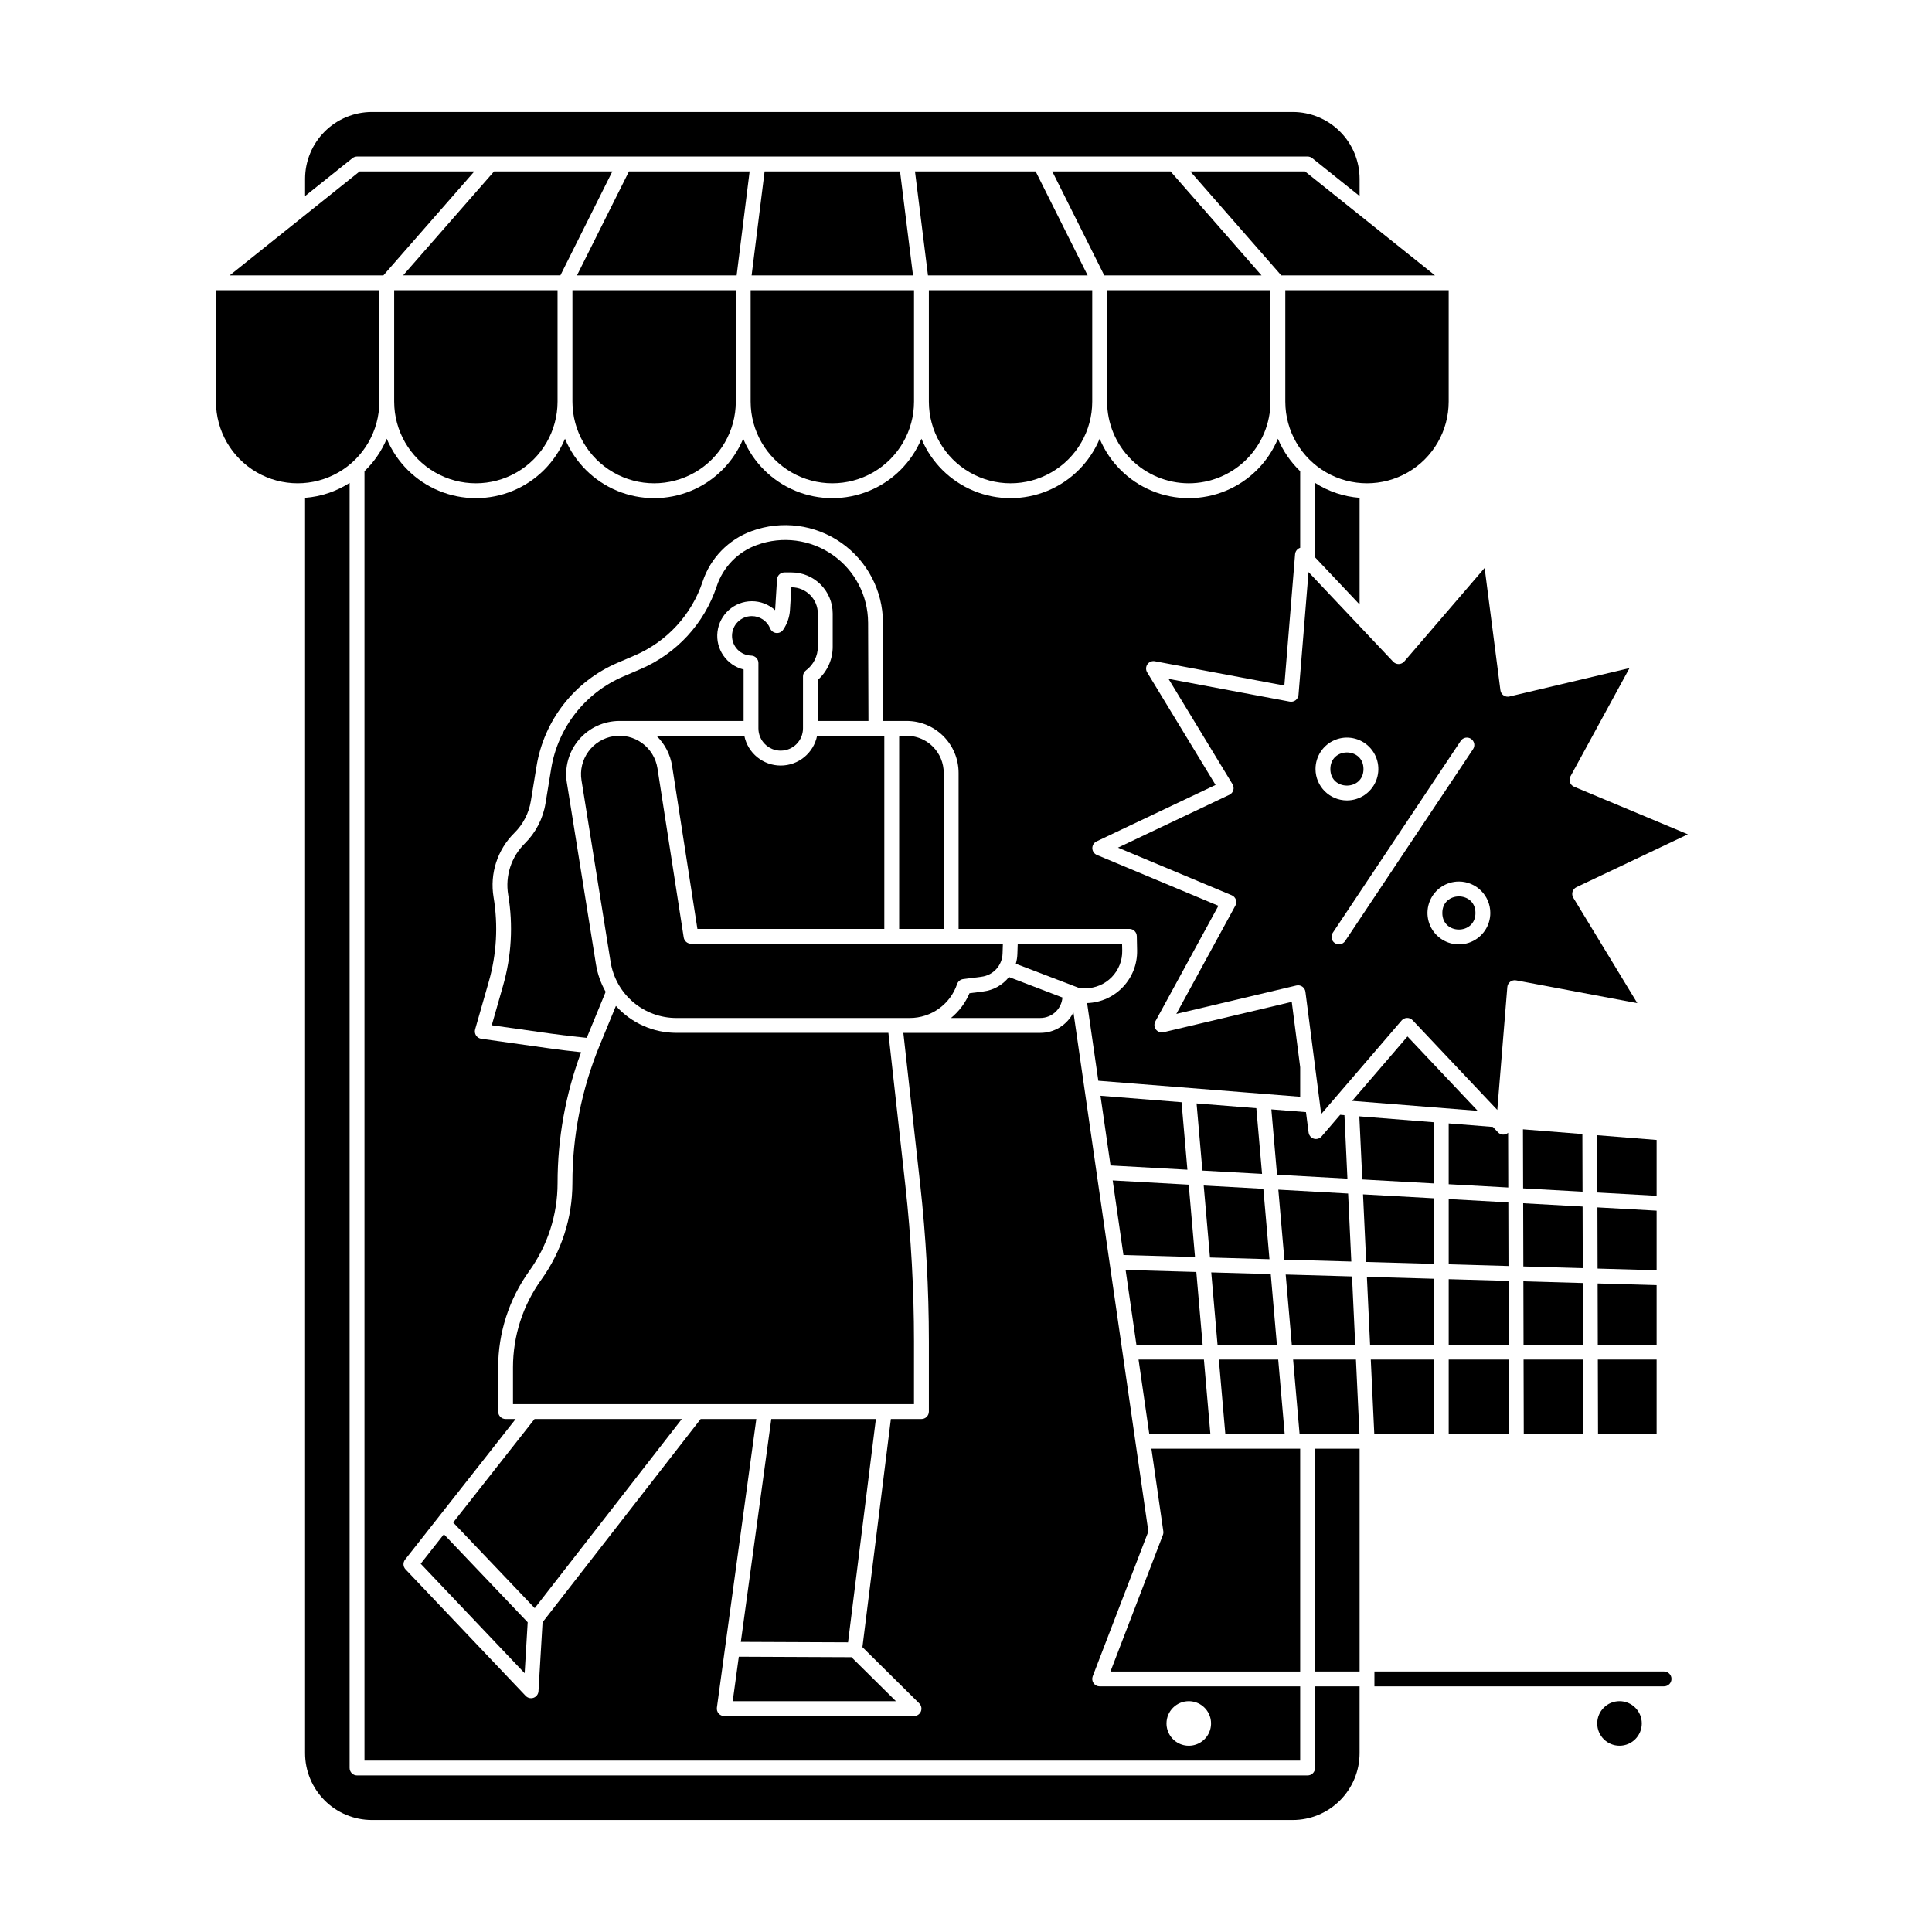 <?xml version="1.0" encoding="UTF-8"?>
<!-- Uploaded to: ICON Repo, www.svgrepo.com, Generator: ICON Repo Mixer Tools -->
<svg fill="#000000" width="800px" height="800px" version="1.1" viewBox="144 144 512 512" xmlns="http://www.w3.org/2000/svg">
 <g>
  <path d="m584.99 586.96h-76.754v3.938h76.754v-0.004c1.086 0 1.969-0.879 1.969-1.969 0-1.086-0.883-1.965-1.969-1.965z"/>
  <path d="m579.09 600.73c0 3.262-2.641 5.906-5.902 5.906-3.262 0-5.906-2.644-5.906-5.906s2.644-5.902 5.906-5.902c3.262 0 5.902 2.641 5.902 5.902"/>
  <path d="m390.16 250.43c0 7.734 4.125 14.883 10.824 18.75 6.695 3.863 14.949 3.863 21.645 0 6.699-3.867 10.824-11.016 10.824-18.75v-29.52h-43.293z"/>
  <path d="m482.77 459.27 1.609 18.547 17.734 0.504-0.848-18.023z"/>
  <path d="m484.45 523.98-1.711-19.68h-15.73l1.711 19.68z"/>
  <path d="m503.15 500.37-0.852-18.105-17.578-0.504 1.621 18.609z"/>
  <path d="m459.04 272.08c5.738-0.008 11.242-2.289 15.301-6.348 4.059-4.059 6.34-9.562 6.348-15.301v-29.52h-43.297v29.52c0.008 5.738 2.289 11.242 6.348 15.301 4.059 4.059 9.562 6.34 15.301 6.348z"/>
  <path d="m346.63 189.42-3.445 27.551h42.773l-3.441-27.551z"/>
  <path d="m422.86 189.42 13.777 27.551h41.676l-24.105-27.551z"/>
  <path d="m478.8 459.05-15.805-0.879 1.66 19.078 15.766 0.453z"/>
  <path d="m342.93 250.43c0 7.734 4.125 14.883 10.824 18.75 6.699 3.863 14.949 3.863 21.648 0 6.699-3.867 10.824-11.016 10.824-18.75v-29.52h-43.297z"/>
  <path d="m460.69 477.13-1.668-19.184-20.148-1.121 2.852 19.766z"/>
  <path d="m464.76 523.98-1.711-19.68h-17.324l2.84 19.68z"/>
  <path d="m482.39 500.37-1.629-18.723-15.766-0.449 1.664 19.172z"/>
  <path d="m435.64 434.39 2.664 18.465 20.371 1.129-1.555-17.887z"/>
  <path d="m462.71 500.37-1.676-19.285-18.738-0.535 2.859 19.82z"/>
  <path d="m476.94 437.68-15.836-1.262 1.547 17.793 15.805 0.879z"/>
  <path d="m386.48 189.42 3.441 27.551h42.312l-13.777-27.551z"/>
  <path d="m583.02 523.98v-19.68h-15.578l0.051 19.68z"/>
  <path d="m583.02 464.84-15.688-0.871 0.043 16.219 15.645 0.445z"/>
  <path d="m583.02 484.57-15.633-0.445 0.043 16.246h15.59z"/>
  <path d="m583.02 446.1-15.738-1.254 0.043 15.18 15.695 0.871z"/>
  <path d="m514.69 319.98c-0.559 0.012-1.094-0.215-1.477-0.617l-22.441-23.766-2.656 32.57c-0.047 0.555-0.328 1.062-0.77 1.402-0.441 0.336-1.008 0.469-1.555 0.367l-32.125-6.031 16.969 27.926v-0.004c0.289 0.477 0.363 1.055 0.203 1.59-0.16 0.531-0.539 0.973-1.043 1.211l-29.52 14.008 30.141 12.613c0.516 0.215 0.91 0.637 1.098 1.164 0.184 0.523 0.137 1.102-0.129 1.59l-15.645 28.688 31.809-7.527c0.539-0.129 1.113-0.02 1.57 0.297 0.461 0.316 0.762 0.812 0.832 1.367l4.18 32.41 21.305-24.797c0.363-0.422 0.891-0.672 1.445-0.684 0.559-0.016 1.094 0.211 1.477 0.613l22.441 23.773 2.656-32.57c0.047-0.555 0.328-1.066 0.77-1.402s1.008-0.473 1.555-0.371l32.129 6.039-16.969-27.926c-0.289-0.477-0.363-1.051-0.203-1.586s0.539-0.973 1.043-1.215l29.52-14.008-30.141-12.613v0.004c-0.516-0.215-0.914-0.641-1.098-1.164-0.184-0.523-0.137-1.105 0.129-1.594l15.645-28.688-31.809 7.527v0.004c-0.539 0.125-1.113 0.02-1.57-0.297-0.461-0.316-0.762-0.816-0.832-1.367l-4.18-32.41-21.305 24.797v-0.004c-0.367 0.422-0.895 0.668-1.449 0.68zm-22.066 27.816c0-3.367 2.027-6.406 5.141-7.695 3.109-1.289 6.691-0.574 9.074 1.805 2.379 2.383 3.094 5.965 1.805 9.074-1.289 3.113-4.324 5.141-7.691 5.141-4.598-0.004-8.324-3.731-8.328-8.324zm46.324 38.148c0 3.367-2.031 6.402-5.141 7.691-3.113 1.289-6.695 0.578-9.074-1.805-2.383-2.383-3.094-5.961-1.805-9.074 1.289-3.113 4.324-5.141 7.691-5.141 4.598 0.008 8.324 3.731 8.328 8.328zm-5.117-46.145c0.434 0.289 0.734 0.738 0.84 1.25 0.102 0.512-0.004 1.043-0.293 1.48l-33.91 50.863c-0.605 0.898-1.82 1.137-2.723 0.539-0.902-0.602-1.148-1.816-0.551-2.723l33.91-50.863c0.289-0.438 0.738-0.738 1.25-0.84 0.512-0.102 1.043 0.004 1.477 0.293z"/>
  <path d="m563.45 480.07-0.047-16.324-15.746-0.875 0.047 16.75z"/>
  <path d="m505.34 347.8c0 5.852-8.777 5.852-8.777 0 0-5.856 8.777-5.856 8.777 0"/>
  <path d="m535.01 385.95c0 5.852-8.777 5.852-8.777 0 0-5.852 8.777-5.852 8.777 0"/>
  <path d="m240.59 268.87v341.71h247.97v-19.68h-53.137c-0.648 0.004-1.258-0.316-1.621-0.855-0.367-0.535-0.445-1.215-0.219-1.82l14.742-38.367-19.855-137.59c-1.645 3.352-5.059 5.469-8.789 5.449h-36.285l4.461 40.125c1.531 13.84 2.301 27.75 2.305 41.676v18.566c0 0.523-0.211 1.023-0.578 1.391-0.367 0.371-0.871 0.578-1.391 0.578h-8.102l-7.539 60.457 15.055 14.895c0.566 0.562 0.738 1.41 0.438 2.148-0.305 0.738-1.023 1.219-1.82 1.219h-50.293c-0.566 0-1.109-0.246-1.48-0.672-0.375-0.43-0.547-1-0.469-1.562l10.449-76.484h-14.75l-41.898 53.863-1.082 18.273c-0.047 0.781-0.555 1.461-1.289 1.73-0.738 0.27-1.562 0.074-2.102-0.492l-31.844-33.543v-0.004c-0.672-0.707-0.723-1.801-0.117-2.57l29.305-37.258h-2.672c-1.086 0-1.965-0.883-1.965-1.969v-11.699c-0.004-9.172 2.883-18.109 8.242-25.555 4.875-6.777 7.496-14.914 7.5-23.262-0.008-11.852 2.106-23.609 6.238-34.719-2.762-0.285-5.617-0.633-8.527-1.039l-17.941-2.531c-0.562-0.078-1.066-0.398-1.375-0.875-0.309-0.477-0.398-1.066-0.242-1.613l3.621-12.652c2.082-7.277 2.512-14.926 1.262-22.387-1.035-6.223 1.012-12.559 5.492-16.996 2.332-2.293 3.871-5.269 4.394-8.496l1.496-9.152c1.98-12.234 10.094-22.602 21.492-27.465l4.539-1.949c8.52-3.656 15.074-10.781 18-19.578 2.055-6.227 6.856-11.16 13.02-13.391 7.922-2.887 16.758-1.738 23.676 3.086 6.918 4.82 11.055 12.711 11.086 21.145l0.09 26.105h6.176c3.656-0.004 7.164 1.445 9.746 4.031 2.586 2.582 4.035 6.09 4.031 9.746v41.328h45.266-0.004c1.074 0 1.945 0.855 1.969 1.926l0.078 3.75c0.164 7.5-5.746 13.738-13.246 13.98l2.969 20.582 53.496 4.246v-7.828l-2.234-17.32-33.977 8.043c-0.754 0.18-1.543-0.105-2.016-0.719-0.469-0.617-0.535-1.453-0.168-2.133l16.719-30.648-32.195-13.473h-0.004c-0.715-0.301-1.188-0.996-1.207-1.77-0.016-0.777 0.422-1.492 1.125-1.824l31.531-14.965-18.125-29.828h-0.004c-0.398-0.664-0.375-1.5 0.066-2.141 0.441-0.637 1.219-0.953 1.98-0.812l34.312 6.441 2.844-34.797c0.062-0.773 0.574-1.438 1.309-1.695 0.016 0 0.031 0 0.043-0.008v-20.301c-2.535-2.434-4.547-5.363-5.902-8.605-2.606 6.254-7.586 11.219-13.844 13.805-6.258 2.586-13.289 2.586-19.547 0-6.262-2.586-11.238-7.551-13.844-13.805-2.606 6.254-7.582 11.219-13.84 13.805-6.262 2.586-13.289 2.586-19.551 0-6.258-2.586-11.234-7.551-13.84-13.805-2.606 6.254-7.582 11.219-13.844 13.805-6.258 2.586-13.289 2.586-19.547 0-6.258-2.586-11.238-7.551-13.844-13.805-2.606 6.254-7.582 11.219-13.84 13.805-6.262 2.586-13.289 2.586-19.551 0-6.258-2.586-11.234-7.551-13.84-13.805-2.606 6.254-7.582 11.219-13.844 13.805-6.258 2.586-13.289 2.586-19.547 0-6.258-2.586-11.238-7.551-13.844-13.805-1.355 3.242-3.367 6.172-5.902 8.605zm218.45 325.96c2.387 0 4.539 1.438 5.453 3.644 0.914 2.207 0.41 4.746-1.277 6.434-1.691 1.688-4.231 2.195-6.434 1.281-2.207-0.914-3.648-3.066-3.648-5.457 0.004-3.258 2.648-5.898 5.906-5.902z"/>
  <path d="m295.7 250.43c0 7.734 4.125 14.883 10.824 18.75 6.695 3.863 14.949 3.863 21.648 0 6.695-3.867 10.824-11.016 10.824-18.75v-29.52h-43.297z"/>
  <path d="m547.6 443.28 0.043 15.652 15.746 0.875-0.043-15.273z"/>
  <path d="m248.46 250.43c0 7.734 4.129 14.883 10.824 18.75 6.699 3.863 14.949 3.863 21.648 0 6.699-3.867 10.824-11.016 10.824-18.75v-29.52h-43.297z"/>
  <path d="m250.83 216.97h41.68l13.773-27.551h-31.344z"/>
  <path d="m563.5 500.37-0.043-16.359-15.746-0.449 0.043 16.809z"/>
  <path d="m563.56 523.98-0.055-19.68h-15.742l0.051 19.68z"/>
  <path d="m342.66 189.42h-31.977l-13.777 27.551h42.312z"/>
  <path d="m350.9 342.93c3.258-0.004 5.898-2.644 5.902-5.902v-13.789c0-0.621 0.293-1.203 0.789-1.578 1.984-1.477 3.152-3.809 3.148-6.281v-8.773c-0.008-3.848-3.125-6.969-6.973-6.973h-0.039l-0.375 6.043c-0.121 1.875-0.746 3.68-1.816 5.227-0.41 0.594-1.113 0.918-1.832 0.84s-1.336-0.543-1.609-1.215c-0.801-1.973-2.719-3.262-4.848-3.258h-0.023c-2.863 0.004-5.195 2.305-5.231 5.168-0.039 2.863 2.231 5.223 5.09 5.301 1.062 0.035 1.91 0.906 1.906 1.969v17.32c0.004 3.258 2.648 5.902 5.91 5.902z"/>
  <path d="m269.71 189.42h-30.395l-34.441 27.551h40.73z"/>
  <path d="m459.44 189.42 24.105 27.551h40.73l-34.441-27.551z"/>
  <path d="m238.62 185.48h251.91c0.445 0 0.879 0.152 1.23 0.434l12.547 10.035v-4.562c-0.008-4.695-1.875-9.199-5.195-12.52-3.32-3.32-7.824-5.188-12.52-5.191h-244.03c-4.695 0.004-9.199 1.871-12.52 5.191-3.32 3.32-5.188 7.824-5.191 12.52v4.566l12.547-10.035-0.004-0.004c0.352-0.277 0.785-0.43 1.23-0.434z"/>
  <path d="m484.62 250.43c0 7.734 4.129 14.883 10.824 18.75 6.699 3.863 14.953 3.863 21.648 0 6.699-3.867 10.824-11.016 10.824-18.75v-29.52h-43.297z"/>
  <path d="m543.05 444.57c-0.734 0.258-1.551 0.059-2.082-0.508l-1.336-1.414-11.715-0.934v16.117l15.789 0.875-0.039-14.516v0.004c-0.18 0.164-0.391 0.289-0.617 0.375z"/>
  <path d="m543.83 504.3h-15.91v19.68h15.965z"/>
  <path d="m492.5 271.97v19.715l11.809 12.508v-28.266c-4.207-0.32-8.262-1.68-11.809-3.957z"/>
  <path d="m523.98 504.3h-16.707l0.926 19.68h15.781z"/>
  <path d="m244.53 250.43v-29.52h-43.297v29.52c0 7.734 4.125 14.883 10.824 18.75 6.695 3.863 14.949 3.863 21.648 0 6.695-3.867 10.824-11.016 10.824-18.75z"/>
  <path d="m523.98 482.88-17.738-0.504 0.844 17.992h16.895z"/>
  <path d="m527.92 500.37h15.902l-0.047-16.922-15.855-0.453z"/>
  <path d="m523.98 461.56-18.766-1.043 0.84 17.914 17.926 0.512z"/>
  <path d="m492.5 612.54c0 0.523-0.207 1.023-0.578 1.391-0.367 0.371-0.871 0.578-1.391 0.578h-251.91c-1.086 0-1.969-0.883-1.969-1.969v-340.57c-3.547 2.277-7.602 3.637-11.805 3.957v332.68c0.004 4.699 1.871 9.199 5.191 12.523 3.32 3.32 7.824 5.188 12.52 5.191h244.03c4.699-0.004 9.199-1.871 12.52-5.191 3.324-3.324 5.191-7.824 5.195-12.523v-17.711h-11.809z"/>
  <path d="m499.16 439.43-4.922 5.727c-0.375 0.438-0.918 0.688-1.492 0.691-0.992 0-1.824-0.738-1.953-1.719l-0.695-5.406-9.176-0.73 1.504 17.32 18.656 1.035-0.789-16.82z"/>
  <path d="m523.98 441.41-19.742-1.57 0.789 16.727 18.953 1.051z"/>
  <path d="m492.5 527.92h11.809v59.039h-11.809z"/>
  <path d="m255.49 558.4 27.547 29.02 0.805-13.5-22.207-23.328z"/>
  <path d="m348.4 520.05-8.07 59.066 28.41 0.121 7.379-59.188z"/>
  <path d="m322.12 347.02 6.699 43.145h49.531v-51.168h-17.812c-0.93 4.586-4.961 7.879-9.641 7.879-4.68 0-8.715-3.293-9.645-7.879h-23.293c2.231 2.144 3.691 4.965 4.16 8.023z"/>
  <path d="m397.64 404.79c0.242-0.715 0.867-1.227 1.613-1.32l4.852-0.625c3.121-0.391 5.492-3 5.586-6.144l0.086-2.606h-82.641c-0.973 0-1.797-0.707-1.945-1.664l-6.957-44.812c-0.414-2.676-1.875-5.078-4.062-6.676s-4.922-2.258-7.598-1.832c-2.676 0.422-5.074 1.891-6.66 4.086-1.59 2.191-2.242 4.93-1.809 7.602l7.703 48.074c0.656 4.164 2.777 7.957 5.984 10.691 3.211 2.734 7.293 4.227 11.508 4.211h61.809-0.004c5.672 0 10.715-3.613 12.535-8.984z"/>
  <path d="m338.18 594.83h43.25l-11.781-11.656-29.855-0.129z"/>
  <path d="m324.7 520.05h-39.035l-21.57 27.422 21.613 22.703z"/>
  <path d="m386.22 499.51c-0.004-13.777-0.766-27.547-2.281-41.242l-4.508-40.559h-56.137c-6.129 0.016-11.977-2.578-16.074-7.137l-4.328 10.52v0.004c-4.766 11.566-7.211 23.957-7.199 36.465-0.004 9.176-2.887 18.117-8.242 25.562-4.879 6.773-7.504 14.91-7.504 23.254v9.73h106.27z"/>
  <path d="m274.32 415.7 15.699 2.215c3.246 0.453 6.422 0.828 9.473 1.125l5.012-12.191h0.004c-1.297-2.277-2.172-4.769-2.582-7.356l-7.703-48.074h-0.004c-0.656-4.082 0.516-8.25 3.199-11.398 2.684-3.148 6.613-4.961 10.75-4.961h32.895v-13.641c-4.5-1.105-7.469-5.391-6.922-9.992s4.438-8.07 9.07-8.094h0.043c2.273-0.004 4.465 0.84 6.152 2.363 0.008-0.09 0.016-0.176 0.023-0.266l0.492-7.887h-0.004c0.066-1.039 0.93-1.848 1.969-1.848h1.887c6.019 0.012 10.895 4.891 10.902 10.91v8.773c0.012 3.359-1.422 6.559-3.934 8.789v10.891h13.406l-0.09-26.09h-0.004c-0.027-7.144-3.531-13.832-9.391-17.922-5.859-4.09-13.344-5.07-20.062-2.629-5.047 1.812-8.977 5.848-10.66 10.941-3.281 9.863-10.625 17.852-20.18 21.949l-4.535 1.949c-10.168 4.336-17.398 13.578-19.164 24.488l-1.496 9.152c-0.66 4.047-2.59 7.777-5.512 10.656-3.574 3.539-5.207 8.59-4.383 13.551 1.348 8.035 0.887 16.273-1.355 24.105z"/>
  <path d="m517 418.67-14.668 17.066 33.273 2.644z"/>
  <path d="m503.34 504.3h-16.652l1.711 19.68h15.867z"/>
  <path d="m391.22 341.87c-2.336-2.34-5.695-3.344-8.934-2.672v50.965h11.809v-41.328c0.008-2.613-1.027-5.121-2.875-6.965z"/>
  <path d="m423.86 412.04c0.984-0.992 1.586-2.301 1.695-3.695l-14.168-5.418c-1.676 2.109-4.109 3.481-6.781 3.816l-3.684 0.473v0.004c-1.078 2.547-2.758 4.793-4.894 6.551h23.648c1.566 0.004 3.074-0.621 4.184-1.73z"/>
  <path d="m488.56 527.92h-39.426l3.156 21.875c0.047 0.332 0.012 0.672-0.109 0.984l-13.895 36.184h50.273z"/>
  <path d="m527.92 461.77v17.281l15.844 0.453-0.043-16.855z"/>
  <path d="m431.62 405.9c2.629 0 5.148-1.059 6.988-2.938 1.84-1.879 2.848-4.418 2.793-7.047l-0.039-1.824h-27.656l-0.09 2.734c-0.027 0.875-0.168 1.742-0.414 2.582l16.98 6.492z"/>
 </g>
</svg>